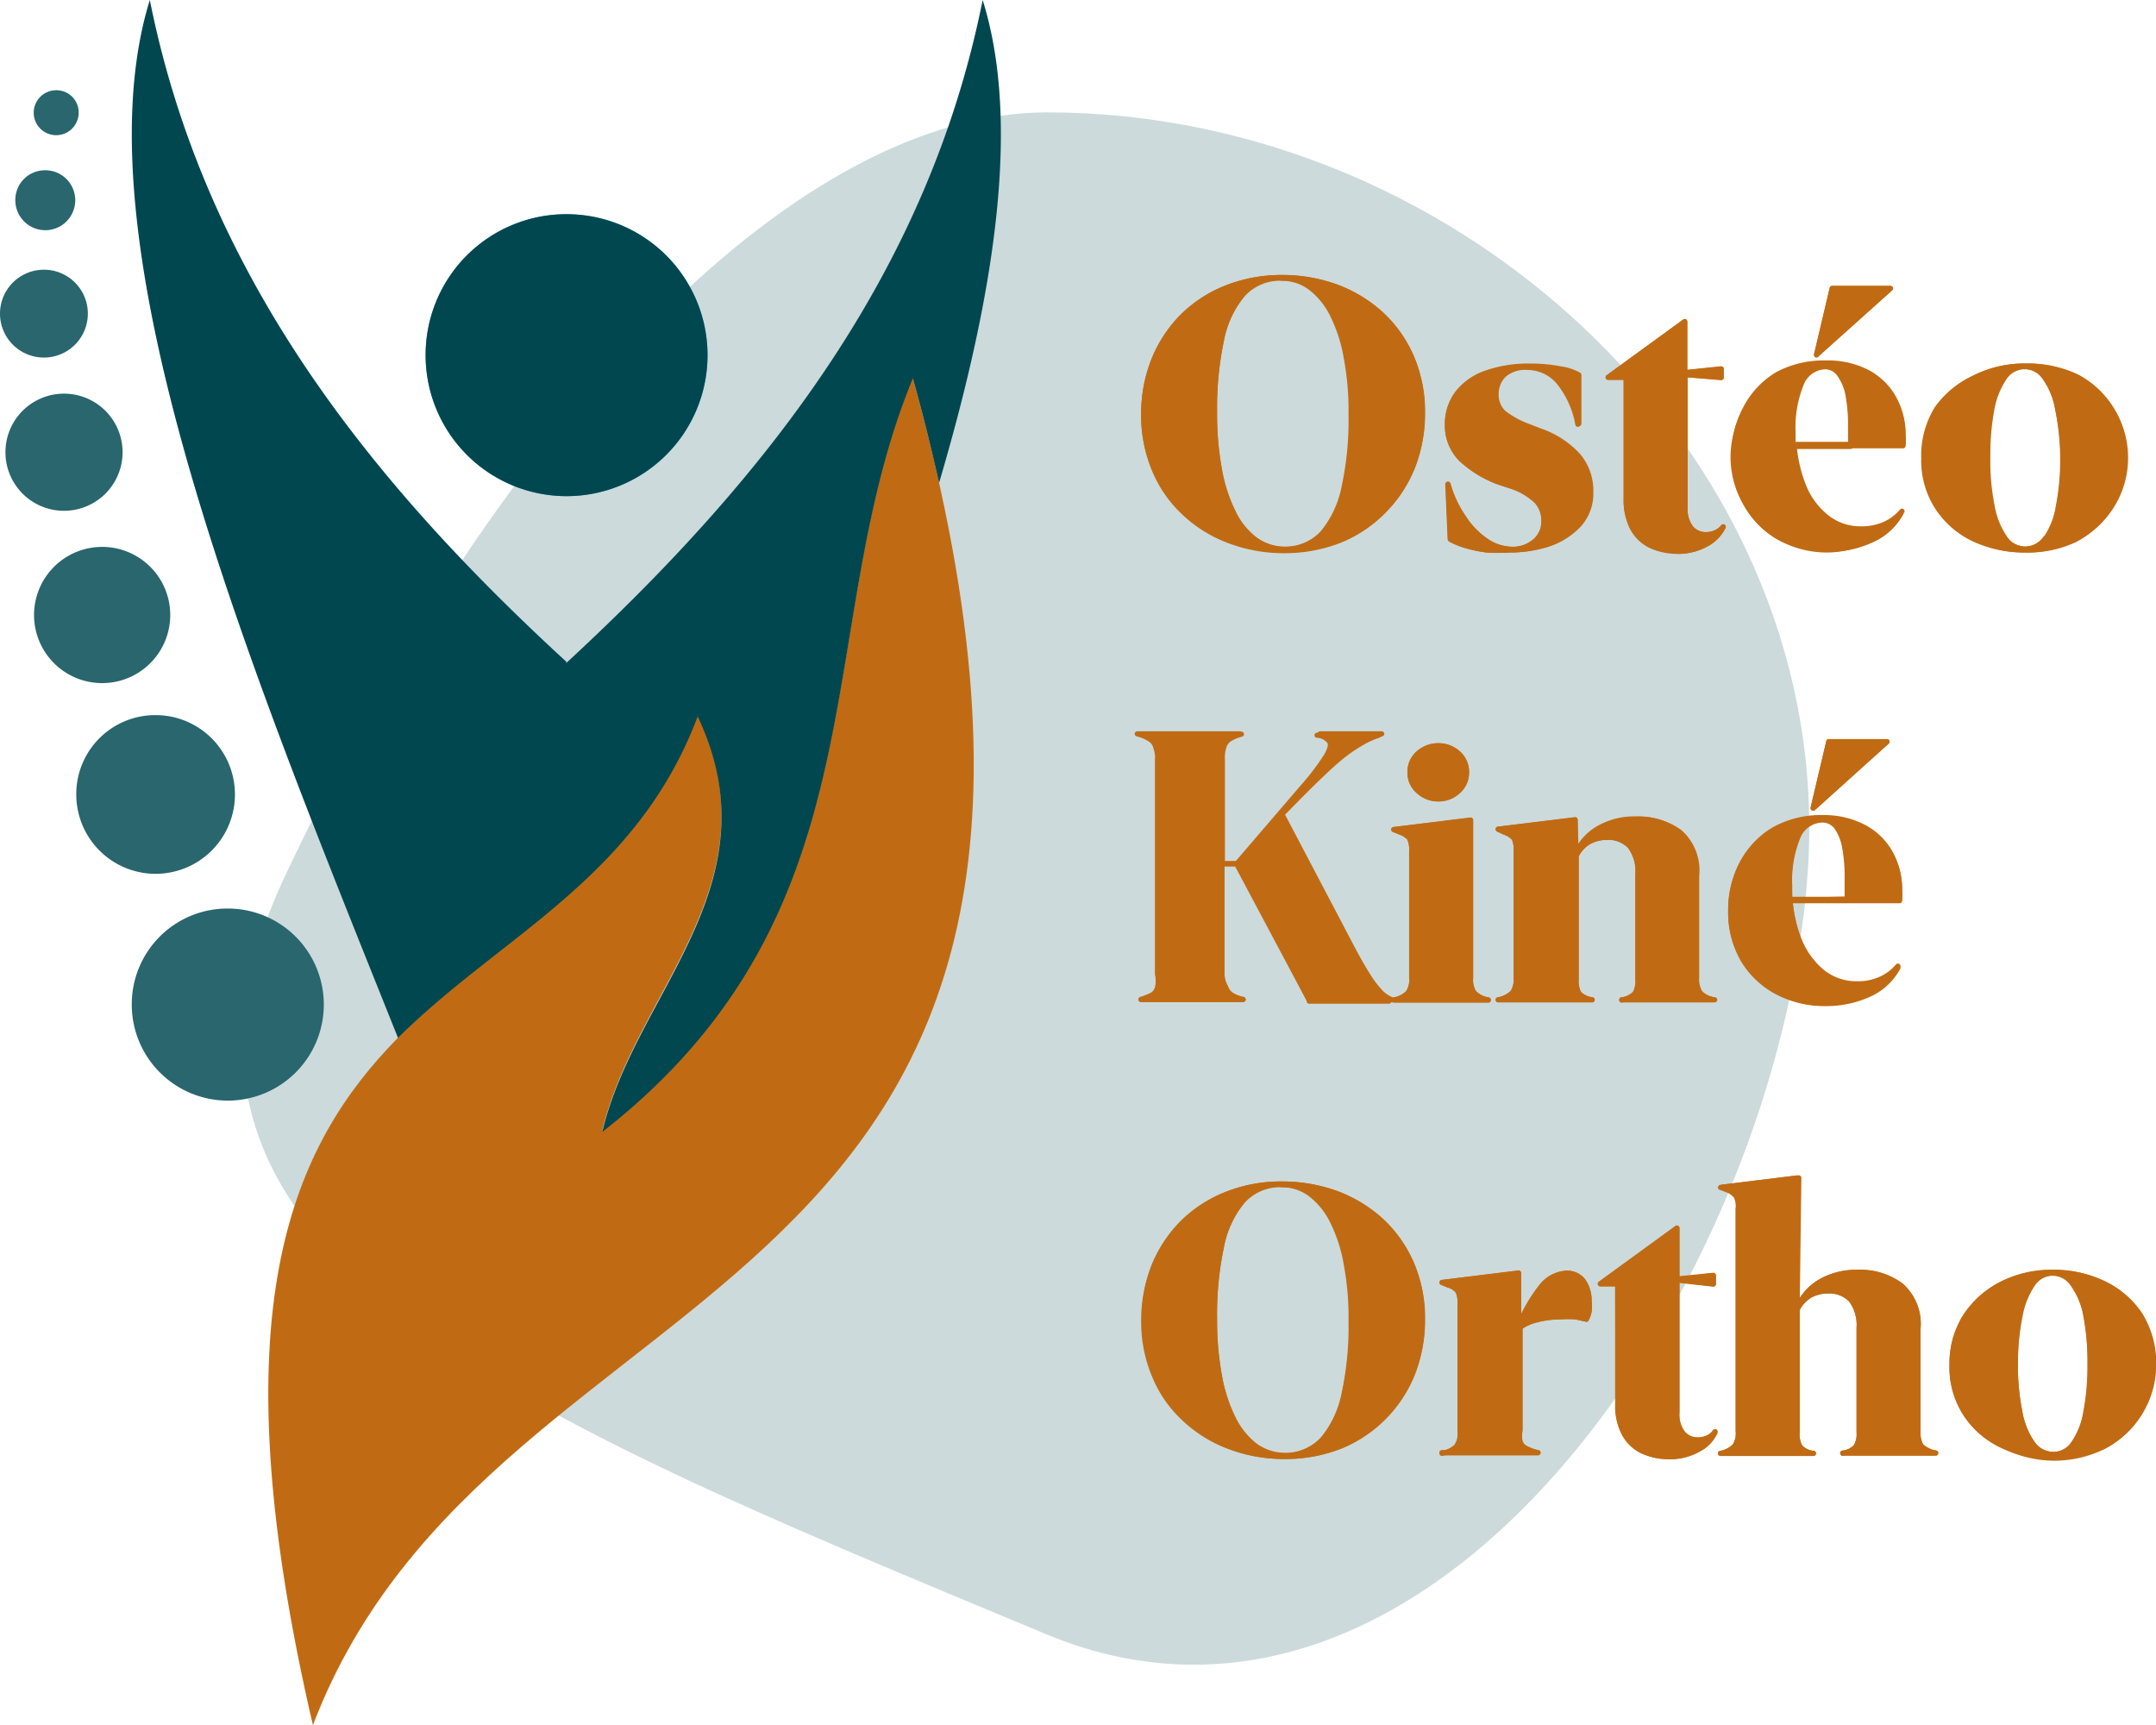 <?xml version="1.0"?>
<svg xmlns="http://www.w3.org/2000/svg" id="Calque_1" data-name="Calque 1" viewBox="0 0 63.32 50.66">
  <defs>
    <style>.cls-1,.cls-4{fill:#004750;}.cls-1{opacity:0.2;}.cls-2,.cls-6{fill:#c06b13;}.cls-2,.cls-3,.cls-4,.cls-5{fill-rule:evenodd;}.cls-3{fill:#47a4d0;}.cls-5{fill:#29666e;}.cls-6{stroke:#c06b13;stroke-linecap:round;stroke-linejoin:round;stroke-width:0.15px;}</style>
  </defs>
  <path class="cls-1" d="M53.09,25.64c.86-12-10-22.34-22.34-22.34-7.19,0-15.84,8.63-22.34,22.34C3.13,36.79,14.91,41.4,30.75,48,42.14,52.72,52.23,37.6,53.09,25.64Z"/>
  <path class="cls-2" d="M26.81,11.11C34.63,39.3,14.59,36.52,9.19,50.66,3.76,27.3,16.72,30.91,20.49,21c2.34,4.95-1.86,8.14-2.8,12.2,8.37-6.54,6.08-14.75,9.12-22.13"/>
  <path class="cls-3" d="M16.63,6.29a4.14,4.14,0,1,1-4.13,4.14,4.14,4.14,0,0,1,4.13-4.14"/>
  <path class="cls-4" d="M12.5,10.43a4.14,4.14,0,1,0,4.13-4.14,4.13,4.13,0,0,0-4.13,4.14m4.13,9C10.77,14.05,6,8,4.4,0c-2.22,7.16,3,19.77,7.29,30.48,3-3,7-4.66,8.8-9.44,2.34,4.95-1.86,8.14-2.8,12.2,8.37-6.54,6.08-14.75,9.12-22.13.3,1.07.55,2.09.77,3.07C29.2,8.69,30,3.64,28.86,0,27.26,8,22.5,14.05,16.63,19.47Z"/>
  <path class="cls-5" d="M6.69,26.68a2.82,2.82,0,1,1-2.82,2.81,2.81,2.81,0,0,1,2.82-2.81"/>
  <path class="cls-5" d="M4.57,21a2.33,2.33,0,1,1-2.33,2.33A2.32,2.32,0,0,1,4.57,21"/>
  <path class="cls-5" d="M3,16.06a2,2,0,1,1-2,2,2,2,0,0,1,2-2"/>
  <path class="cls-5" d="M1.88,11.56A1.72,1.72,0,1,1,.16,13.28a1.72,1.72,0,0,1,1.72-1.72"/>
  <path class="cls-5" d="M1.29,7.92A1.29,1.29,0,1,1,0,9.21,1.29,1.29,0,0,1,1.29,7.92"/>
  <path class="cls-5" d="M1.33,5a.88.88,0,1,1-.88.88A.87.87,0,0,1,1.33,5"/>
  <path class="cls-5" d="M1.66,2.65a.65.65,0,0,1,.65.65.66.66,0,1,1-.65-.65"/>
  <path class="cls-6" d="M37.71,16.15a4.51,4.51,0,0,1-1.61-.29,3.75,3.75,0,0,1-1.31-.81,3.54,3.54,0,0,1-.88-1.26,4.05,4.05,0,0,1-.32-1.63,4.26,4.26,0,0,1,.29-1.57,3.86,3.86,0,0,1,.82-1.27A3.75,3.75,0,0,1,36,8.46a4.42,4.42,0,0,1,1.66-.31,4.64,4.64,0,0,1,1.6.28,4.05,4.05,0,0,1,1.32.81,3.76,3.76,0,0,1,.88,1.26,4.05,4.05,0,0,1,.32,1.63,4.29,4.29,0,0,1-.29,1.57,3.85,3.85,0,0,1-2.1,2.14A4.42,4.42,0,0,1,37.71,16.15Zm-.07-8a1.47,1.47,0,0,0-1.14.48A3.08,3.08,0,0,0,35.87,10a9.85,9.85,0,0,0-.2,2.1,9.38,9.38,0,0,0,.14,1.67,4.62,4.62,0,0,0,.41,1.27,2.18,2.18,0,0,0,.64.8,1.51,1.51,0,0,0,2-.2,3,3,0,0,0,.64-1.37,9.85,9.85,0,0,0,.2-2.1,8.47,8.47,0,0,0-.14-1.67,4.78,4.78,0,0,0-.41-1.26,2.21,2.21,0,0,0-.65-.8A1.33,1.33,0,0,0,37.64,8.17Z"/>
  <path class="cls-6" d="M33.88,10.59a3.86,3.86,0,0,1,.82-1.27A3.9,3.9,0,0,1,36,8.46a4.42,4.42,0,0,1,1.66-.31,4.68,4.68,0,0,1,1.6.28,4.05,4.05,0,0,1,1.32.81,3.76,3.76,0,0,1,.88,1.26,4.08,4.08,0,0,1,.31,1.63,4.29,4.29,0,0,1-.28,1.57A3.87,3.87,0,0,1,40.64,15a3.76,3.76,0,0,1-1.27.86,4.42,4.42,0,0,1-1.66.31,4.51,4.51,0,0,1-1.61-.29,3.91,3.91,0,0,1-1.31-.81,3.63,3.63,0,0,1-.88-1.26,4.09,4.09,0,0,1-.32-1.63A4.26,4.26,0,0,1,33.88,10.59Zm1.93,3.19a4.87,4.87,0,0,0,.4,1.27,2.12,2.12,0,0,0,.65.8,1.38,1.38,0,0,0,.85.28,1.47,1.47,0,0,0,1.14-.48,3.07,3.07,0,0,0,.63-1.37,9.24,9.24,0,0,0,.2-2.1,8.47,8.47,0,0,0-.14-1.67,4.51,4.51,0,0,0-.41-1.27,2.24,2.24,0,0,0-.64-.79,1.4,1.4,0,0,0-.85-.28,1.47,1.47,0,0,0-1.14.48A2.92,2.92,0,0,0,35.87,10a9.24,9.24,0,0,0-.2,2.1A8.47,8.47,0,0,0,35.81,13.78Z"/>
  <path class="cls-6" d="M44.34,16.15a5,5,0,0,1-.67,0,3.77,3.77,0,0,1-.62-.13,2,2,0,0,1-.45-.18l-.07-1.62A3.32,3.32,0,0,0,43,15.22a2.22,2.22,0,0,0,.66.67,1.34,1.34,0,0,0,.71.24,1,1,0,0,0,.71-.24.75.75,0,0,0,.26-.58.84.84,0,0,0-.22-.6,2,2,0,0,0-.67-.41L44,14.15a3.29,3.29,0,0,1-1.1-.68,1.4,1.4,0,0,1-.39-1,1.49,1.49,0,0,1,.29-.92,1.76,1.76,0,0,1,.83-.58,3.7,3.7,0,0,1,1.26-.2,4.78,4.78,0,0,1,.9.08,1.58,1.58,0,0,1,.55.18l0,1.43a2.75,2.75,0,0,0-.56-1.24,1.21,1.21,0,0,0-.91-.43,1,1,0,0,0-.73.23.78.78,0,0,0-.24.58.68.68,0,0,0,.23.54,2.42,2.42,0,0,0,.69.39l.39.15a2.68,2.68,0,0,1,1.09.71,1.59,1.59,0,0,1,.38,1.09,1.36,1.36,0,0,1-.33.93,2.1,2.1,0,0,1-.88.57A3.65,3.65,0,0,1,44.34,16.15Z"/>
  <path class="cls-6" d="M42.83,11.53a1.76,1.76,0,0,1,.83-.58,3.7,3.7,0,0,1,1.26-.2,4.78,4.78,0,0,1,.9.08,1.58,1.58,0,0,1,.55.18l0,1.43h0a2.6,2.6,0,0,0-.55-1.24,1.18,1.18,0,0,0-.91-.43,1,1,0,0,0-.73.23.78.78,0,0,0-.24.58.72.72,0,0,0,.23.55,2.69,2.69,0,0,0,.69.38l.39.15a2.72,2.72,0,0,1,1.09.71,1.59,1.59,0,0,1,.38,1.09,1.36,1.36,0,0,1-.33.93,2.1,2.1,0,0,1-.88.57,3.69,3.69,0,0,1-1.18.19,5,5,0,0,1-.67,0,3.77,3.77,0,0,1-.62-.13,2.43,2.43,0,0,1-.45-.19l-.07-1.61h0A3.3,3.3,0,0,0,43,15.22a2.41,2.41,0,0,0,.67.68,1.41,1.41,0,0,0,.71.23,1,1,0,0,0,.71-.23.75.75,0,0,0,.26-.59.84.84,0,0,0-.22-.6,2,2,0,0,0-.67-.41L44,14.15a3.29,3.29,0,0,1-1.1-.68,1.41,1.41,0,0,1-.39-1A1.49,1.49,0,0,1,42.83,11.53Z"/>
  <path class="cls-6" d="M49.25,16.15a1.76,1.76,0,0,1-.78-.17,1.27,1.27,0,0,1-.53-.5,1.87,1.87,0,0,1-.18-.87V11.08h-.53l2.25-1.64v1.5l1.07-.11v.25L49.49,11v3.89a.9.9,0,0,0,.18.62.55.55,0,0,0,.44.19.64.64,0,0,0,.28-.06.62.62,0,0,0,.22-.17,1.14,1.14,0,0,1-.48.5,1.71,1.71,0,0,1-.88.22Z"/>
  <path class="cls-6" d="M47.76,11.08h-.53l2.25-1.63h0v1.5l1.07-.11v.25L49.49,11v3.89a.94.94,0,0,0,.17.62.58.58,0,0,0,.45.19.64.64,0,0,0,.28-.06.54.54,0,0,0,.22-.17h0a1.14,1.14,0,0,1-.48.5,1.71,1.71,0,0,1-.88.22,1.87,1.87,0,0,1-.78-.17,1.2,1.2,0,0,1-.52-.5,1.75,1.75,0,0,1-.19-.87Z"/>
  <path class="cls-6" d="M53.71,16.15a2.88,2.88,0,0,1-1.41-.34,2.47,2.47,0,0,1-1-1,2.77,2.77,0,0,1-.37-1.43,2.84,2.84,0,0,1,.33-1.38,2.52,2.52,0,0,1,.93-1,2.89,2.89,0,0,1,1.44-.34,2.52,2.52,0,0,1,1.21.27,1.9,1.9,0,0,1,.78.76,2.16,2.16,0,0,1,.27,1.08,1.23,1.23,0,0,1,0,.28h-3.2a4.08,4.08,0,0,0,.25,1.14,2.21,2.21,0,0,0,.71,1,1.57,1.57,0,0,0,1,.34,1.64,1.64,0,0,0,.73-.15,1.4,1.4,0,0,0,.48-.37,1.69,1.69,0,0,1-.82.78A3,3,0,0,1,53.71,16.15Zm-.08-5.38a.78.78,0,0,0-.73.51,3.38,3.38,0,0,0-.24,1.41c0,.15,0,.29,0,.42l1.69,0c0-.07,0-.15,0-.24v-.34a4.84,4.84,0,0,0-.07-.9,1.5,1.5,0,0,0-.24-.61A.52.52,0,0,0,53.63,10.77Zm-.28-.35.46-1.95h1.71l-2.17,1.95Z"/>
  <path class="cls-6" d="M51.26,12.05a2.43,2.43,0,0,1,.93-1,2.79,2.79,0,0,1,1.44-.35,2.54,2.54,0,0,1,1.21.27,2,2,0,0,1,.78.76,2.16,2.16,0,0,1,.27,1.08,2.3,2.3,0,0,1,0,.28H52.49v0l1.94,0-.07,0c0-.08,0-.18,0-.28v-.34a4.84,4.84,0,0,0-.07-.9,1.5,1.5,0,0,0-.24-.61.54.54,0,0,0-.44-.22.78.78,0,0,0-.73.52,3.38,3.38,0,0,0-.24,1.41,4.14,4.14,0,0,0,.26,1.59,2.24,2.24,0,0,0,.71,1,1.65,1.65,0,0,0,1,.34,1.49,1.49,0,0,0,.73-.16,1.51,1.51,0,0,0,.48-.36h0a1.78,1.78,0,0,1-.83.77,3,3,0,0,1-1.31.28,3,3,0,0,1-1.41-.34,2.54,2.54,0,0,1-1-1,2.74,2.74,0,0,1-.37-1.43A2.87,2.87,0,0,1,51.26,12.05Zm2.09-1.63.46-1.95h1.71l-2.17,1.94Z"/>
  <path class="cls-6" d="M59.47,16.15a3.51,3.51,0,0,1-1.5-.32,2.62,2.62,0,0,1-1.07-.93,2.53,2.53,0,0,1-.4-1.44A2.59,2.59,0,0,1,56.89,12,2.78,2.78,0,0,1,58,11.09a3.24,3.24,0,0,1,1.5-.34,3.36,3.36,0,0,1,1.5.32A2.65,2.65,0,0,1,62,12a2.61,2.61,0,0,1,.4,1.44A2.59,2.59,0,0,1,62,14.85a2.7,2.7,0,0,1-1.06,1A3.25,3.25,0,0,1,59.47,16.15Zm0-5.38a.71.71,0,0,0-.6.32,2.41,2.41,0,0,0-.37.92,7.27,7.27,0,0,0-.12,1.41,6.81,6.81,0,0,0,.13,1.46,2.37,2.37,0,0,0,.38.93.73.73,0,0,0,.6.32.72.72,0,0,0,.6-.33,2.26,2.26,0,0,0,.36-.92,7.21,7.21,0,0,0,.13-1.41A7.52,7.52,0,0,0,60.43,12a2.26,2.26,0,0,0-.38-.92A.72.72,0,0,0,59.45,10.77Z"/>
  <path class="cls-6" d="M58,15.82a2.5,2.5,0,0,1-1.47-2.36A2.59,2.59,0,0,1,56.89,12,2.78,2.78,0,0,1,58,11.09a3.24,3.24,0,0,1,1.5-.34,3.36,3.36,0,0,1,1.5.32A2.65,2.65,0,0,1,62,12,2.66,2.66,0,0,1,61,15.8a3.25,3.25,0,0,1-1.5.35A3.37,3.37,0,0,1,58,15.82Zm2.1,0a2.38,2.38,0,0,0,.36-.93,6.51,6.51,0,0,0,.13-1.41A6.81,6.81,0,0,0,60.43,12a2.13,2.13,0,0,0-.38-.92.71.71,0,0,0-1.2,0,2.41,2.41,0,0,0-.37.92,7.27,7.27,0,0,0-.12,1.41,6.81,6.81,0,0,0,.13,1.46,2.37,2.37,0,0,0,.37.93.76.76,0,0,0,.61.32A.73.73,0,0,0,60.07,15.81Z"/>
  <path class="cls-6" d="M38.45,29.37l-2.13-4h-.43v3.27A1,1,0,0,0,36,29a.41.41,0,0,0,.17.22,1,1,0,0,0,.34.13h-3a2.18,2.18,0,0,0,.36-.15A.41.41,0,0,0,34,29a1.09,1.09,0,0,0,0-.39V22.32a1.09,1.09,0,0,0,0-.39.41.41,0,0,0-.18-.23,1.23,1.23,0,0,0-.36-.14h3a1.24,1.24,0,0,0-.34.14.38.38,0,0,0-.17.22.94.94,0,0,0-.05.37v3.08l.42,0,1.94-2.26a7.3,7.3,0,0,0,.68-.89c.12-.2.16-.35.11-.44a.5.5,0,0,0-.37-.19h1.81a3.1,3.1,0,0,0-.56.25,5.54,5.54,0,0,0-.58.4,6.43,6.43,0,0,0-.66.59l-.62.6-.51.52,2.06,3.92a9.74,9.74,0,0,0,.51.87,2.13,2.13,0,0,0,.35.45,1,1,0,0,0,.31.21H38.45Z"/>
  <path class="cls-6" d="M36,29a.38.38,0,0,0,.17.22,1,1,0,0,0,.34.13h-3a1.59,1.59,0,0,0,.36-.14A.41.41,0,0,0,34,29,1.07,1.07,0,0,0,34,28.6V22.32a1.07,1.07,0,0,0-.06-.39.38.38,0,0,0-.18-.23,1.22,1.22,0,0,0-.36-.15h3a1.24,1.24,0,0,0-.34.14.39.39,0,0,0-.17.21,1,1,0,0,0-.06.38v6.36A.92.92,0,0,0,36,29Zm-.1-3.64h0l.49,0v0Zm.46,0,2-2.28a7.78,7.78,0,0,0,.67-.89c.12-.2.16-.35.11-.44a.52.52,0,0,0-.37-.2h1.81a2.53,2.53,0,0,0-.56.25,4.53,4.53,0,0,0-.58.39c-.2.16-.42.36-.66.59s-.43.42-.62.61l-.51.52,2.06,3.92c.2.38.37.67.5.87a3.08,3.08,0,0,0,.36.46,1,1,0,0,0,.31.2H38.45Z"/>
  <path class="cls-6" d="M40.94,29.37a.81.81,0,0,0,.42-.22.69.69,0,0,0,.1-.44V25a.82.82,0,0,0-.06-.38.62.62,0,0,0-.27-.18l-.2-.08,2.26-.28v4.64a.77.77,0,0,0,.1.44.74.74,0,0,0,.42.21H40.94Zm1.3-5.91a.86.86,0,0,1-.59-.23.72.72,0,0,1-.24-.55.74.74,0,0,1,.24-.56.9.9,0,0,1,.59-.22.88.88,0,0,1,.59.22.74.74,0,0,1,.24.56.72.72,0,0,1-.24.55A.84.84,0,0,1,42.24,23.46Z"/>
  <path class="cls-6" d="M43.19,28.71a.69.69,0,0,0,.1.44.74.74,0,0,0,.42.21H40.94a.74.74,0,0,0,.42-.21.69.69,0,0,0,.1-.44V25a.82.82,0,0,0-.06-.38.56.56,0,0,0-.27-.18l-.19-.08h0l2.25-.27Zm-1.53-5.48a.7.7,0,0,1-.25-.55.68.68,0,0,1,.25-.55.82.82,0,0,1,.58-.23.84.84,0,0,1,.59.23.71.71,0,0,1,.24.55.72.72,0,0,1-.24.55.84.84,0,0,1-.59.23A.82.82,0,0,1,41.66,23.23Z"/>
  <path class="cls-6" d="M47.63,29.37a.7.7,0,0,0,.39-.2.74.74,0,0,0,.08-.42V25.68a1.23,1.23,0,0,0-.23-.83.87.87,0,0,0-.68-.26,1.09,1.09,0,0,0-.54.14,1,1,0,0,0-.36.4v3.62a.83.83,0,0,0,.08.42.64.64,0,0,0,.39.19H44a.81.81,0,0,0,.43-.22.77.77,0,0,0,.1-.44V25a.82.82,0,0,0-.06-.38.61.61,0,0,0-.28-.18L44,24.35l2.26-.28v1.05a1.57,1.57,0,0,1,.66-.78,2.08,2.08,0,0,1,1.11-.29,2,2,0,0,1,1.28.39,1.5,1.5,0,0,1,.5,1.27v3a.78.78,0,0,0,.09.44.77.77,0,0,0,.43.21H47.63Z"/>
  <path class="cls-6" d="M46.29,25.12a1.57,1.57,0,0,1,.66-.78,2.08,2.08,0,0,1,1.11-.28,2,2,0,0,1,1.28.38,1.5,1.5,0,0,1,.49,1.27v3a.77.77,0,0,0,.1.44.71.71,0,0,0,.43.21H47.63a.7.7,0,0,0,.39-.18.76.76,0,0,0,.09-.43V25.68a1.21,1.21,0,0,0-.24-.83.87.87,0,0,0-.68-.26,1.09,1.09,0,0,0-.54.14.93.93,0,0,0-.36.4v3.62a.78.78,0,0,0,.08.43.7.7,0,0,0,.39.18H44a.75.75,0,0,0,.43-.21.69.69,0,0,0,.1-.44V25a.82.82,0,0,0-.06-.38.61.61,0,0,0-.28-.18L44,24.35h0l2.26-.27Z"/>
  <path class="cls-6" d="M53.61,29.46a2.91,2.91,0,0,1-1.41-.34,2.54,2.54,0,0,1-1-.95,2.77,2.77,0,0,1-.37-1.43,2.84,2.84,0,0,1,.33-1.38,2.48,2.48,0,0,1,.94-1,2.83,2.83,0,0,1,1.43-.35,2.52,2.52,0,0,1,1.21.28,1.9,1.9,0,0,1,.78.76,2.16,2.16,0,0,1,.27,1.08,2.44,2.44,0,0,1,0,.28H52.57a4.16,4.16,0,0,0,.25,1.14,2.37,2.37,0,0,0,.71,1,1.59,1.59,0,0,0,1,.34,1.61,1.61,0,0,0,.73-.15,1.4,1.4,0,0,0,.48-.37,1.71,1.71,0,0,1-.81.78A3.05,3.05,0,0,1,53.61,29.46Zm-.08-5.38a.79.79,0,0,0-.73.51A3.38,3.38,0,0,0,52.56,26c0,.15,0,.29,0,.42l1.69,0c0-.07,0-.15,0-.24V25.8a4.84,4.84,0,0,0-.07-.9,1.5,1.5,0,0,0-.24-.61A.52.52,0,0,0,53.53,24.08Zm-.28-.35.46-1.95h1.71l-2.16,1.95Z"/>
  <path class="cls-6" d="M51.16,25.36a2.39,2.39,0,0,1,.94-.95,2.73,2.73,0,0,1,1.43-.35,2.52,2.52,0,0,1,1.21.27,2,2,0,0,1,.78.76,2.16,2.16,0,0,1,.27,1.08,2.44,2.44,0,0,1,0,.28H52.4v0l1.93-.05-.06,0c0-.08,0-.18,0-.28s0-.21,0-.34a4.78,4.78,0,0,0-.08-.9,1.5,1.5,0,0,0-.23-.61.56.56,0,0,0-.45-.22.79.79,0,0,0-.73.52A3.38,3.38,0,0,0,52.56,26a4.34,4.34,0,0,0,.26,1.59,2.22,2.22,0,0,0,.71,1,1.6,1.6,0,0,0,1,.35,1.49,1.49,0,0,0,.73-.16,1.51,1.51,0,0,0,.48-.36h0a1.81,1.81,0,0,1-.82.77,3.05,3.05,0,0,1-1.32.28,3,3,0,0,1-1.41-.34,2.54,2.54,0,0,1-1-.95,2.76,2.76,0,0,1-.36-1.43A3,3,0,0,1,51.16,25.36Zm2.09-1.63.46-1.95h1.71l-2.16,1.94Z"/>
  <path class="cls-6" d="M37.71,42.77a4.51,4.51,0,0,1-1.61-.29,3.91,3.91,0,0,1-1.31-.81,3.54,3.54,0,0,1-.88-1.26,4.07,4.07,0,0,1-.32-1.64,4.24,4.24,0,0,1,.29-1.56,3.86,3.86,0,0,1,.82-1.27A3.75,3.75,0,0,1,36,35.08a4.23,4.23,0,0,1,1.66-.31,4.64,4.64,0,0,1,1.6.28,4.05,4.05,0,0,1,1.32.81,3.76,3.76,0,0,1,.88,1.26,4.05,4.05,0,0,1,.32,1.63,4.29,4.29,0,0,1-.29,1.57,3.85,3.85,0,0,1-2.1,2.14A4.42,4.42,0,0,1,37.71,42.77Zm-.07-8a1.47,1.47,0,0,0-1.14.48,3.08,3.08,0,0,0-.63,1.36,9.85,9.85,0,0,0-.2,2.1,9.38,9.38,0,0,0,.14,1.67,4.62,4.62,0,0,0,.41,1.27,2.26,2.26,0,0,0,.64.8,1.51,1.51,0,0,0,2-.2,3,3,0,0,0,.64-1.37,9.91,9.91,0,0,0,.2-2.1,8.47,8.47,0,0,0-.14-1.67,4.86,4.86,0,0,0-.41-1.27,2.26,2.26,0,0,0-.65-.79A1.33,1.33,0,0,0,37.64,34.79Z"/>
  <path class="cls-6" d="M33.88,37.21a3.86,3.86,0,0,1,.82-1.27A3.9,3.9,0,0,1,36,35.08a4.42,4.42,0,0,1,1.66-.31,4.68,4.68,0,0,1,1.6.28,4.05,4.05,0,0,1,1.32.81,3.76,3.76,0,0,1,.88,1.26,4.05,4.05,0,0,1,.31,1.63,4.29,4.29,0,0,1-.28,1.57,3.85,3.85,0,0,1-2.1,2.14,4.42,4.42,0,0,1-1.66.31,4.51,4.51,0,0,1-1.61-.29,3.91,3.91,0,0,1-1.31-.81,3.63,3.63,0,0,1-.88-1.26,4.1,4.1,0,0,1-.32-1.64A4.24,4.24,0,0,1,33.88,37.21Zm1.93,3.19a5,5,0,0,0,.4,1.27,2.2,2.2,0,0,0,.65.8,1.38,1.38,0,0,0,.85.28,1.47,1.47,0,0,0,1.14-.48,3.07,3.07,0,0,0,.63-1.37,9.24,9.24,0,0,0,.2-2.1,8.47,8.47,0,0,0-.14-1.67,4.51,4.51,0,0,0-.41-1.27,2.24,2.24,0,0,0-.64-.79,1.4,1.4,0,0,0-.85-.28,1.47,1.47,0,0,0-1.14.48,2.92,2.92,0,0,0-.63,1.36,9.24,9.24,0,0,0-.2,2.1A8.47,8.47,0,0,0,35.81,40.4Z"/>
  <path class="cls-6" d="M42.35,42.68a.8.8,0,0,0,.43-.21.67.67,0,0,0,.1-.42V38.3a.79.79,0,0,0-.06-.38.54.54,0,0,0-.28-.18l-.19-.08,2.25-.28v1.56a4.78,4.78,0,0,1,.69-1.19,1,1,0,0,1,.71-.36.59.59,0,0,1,.5.23,1,1,0,0,1,.17.58,1.06,1.06,0,0,1,0,.31.87.87,0,0,1-.08.23l-.31-.07a3.19,3.19,0,0,0-.45,0,2.61,2.61,0,0,0-.69.09,1.37,1.37,0,0,0-.5.22V42a1,1,0,0,0,0,.33.33.33,0,0,0,.17.2,1.32,1.32,0,0,0,.36.13H42.35Z"/>
  <path class="cls-6" d="M44.6,38.94a5,5,0,0,1,.7-1.19,1,1,0,0,1,.7-.36.59.59,0,0,1,.5.23,1,1,0,0,1,.17.58,1.55,1.55,0,0,1,0,.31.87.87,0,0,1-.08.23l-.31-.07a3.19,3.19,0,0,0-.45,0,3.1,3.1,0,0,0-.69.08,1.37,1.37,0,0,0-.5.23V42a1,1,0,0,0,0,.33.33.33,0,0,0,.17.2,1.32,1.32,0,0,0,.36.13H42.35a.51.51,0,0,0,.53-.62V38.3a.79.79,0,0,0-.06-.38.49.49,0,0,0-.27-.18l-.2-.08h0l2.25-.27Z"/>
  <path class="cls-6" d="M49,42.77a1.9,1.9,0,0,1-.78-.17,1.2,1.2,0,0,1-.52-.5,1.75,1.75,0,0,1-.19-.87V37.7H47l2.25-1.64v1.5l1.07-.11v.25l-1.07-.12v3.89a.9.9,0,0,0,.18.62.55.55,0,0,0,.44.19.64.64,0,0,0,.28-.06.49.49,0,0,0,.22-.18,1,1,0,0,1-.48.51,1.71,1.71,0,0,1-.88.22Z"/>
  <path class="cls-6" d="M47.51,37.7H47l2.25-1.63h0v1.5l1.07-.11v.25l-1.07-.12v3.89a.94.94,0,0,0,.17.62.58.58,0,0,0,.45.19.72.72,0,0,0,.29-.06.58.58,0,0,0,.21-.17h0a1.08,1.08,0,0,1-.48.5,1.71,1.71,0,0,1-.88.22,1.87,1.87,0,0,1-.78-.17,1.16,1.16,0,0,1-.52-.51,1.69,1.69,0,0,1-.19-.86Z"/>
  <path class="cls-6" d="M54.12,42.68a.7.7,0,0,0,.39-.2.73.73,0,0,0,.09-.42V39a1.21,1.21,0,0,0-.24-.83.87.87,0,0,0-.68-.26,1.09,1.09,0,0,0-.54.14,1.07,1.07,0,0,0-.36.4v3.62a.73.73,0,0,0,.09.42.59.59,0,0,0,.39.19H50.53a.81.81,0,0,0,.42-.22.69.69,0,0,0,.1-.44V35.5a.77.77,0,0,0-.06-.37.64.64,0,0,0-.27-.19l-.19-.07,2.25-.28v3.84a1.62,1.62,0,0,1,.66-.78,2.1,2.1,0,0,1,1.12-.29,2,2,0,0,1,1.27.39,1.5,1.5,0,0,1,.5,1.27v3a.78.78,0,0,0,.09.44.89.89,0,0,0,.43.21H54.12Z"/>
  <path class="cls-6" d="M52.78,38.43a1.62,1.62,0,0,1,.66-.78,2.09,2.09,0,0,1,1.12-.28,2,2,0,0,1,1.27.38,1.5,1.5,0,0,1,.5,1.27v3a.78.78,0,0,0,.09.44.75.75,0,0,0,.43.21H54.12a.59.59,0,0,0,.39-.19.7.7,0,0,0,.09-.42V39a1.27,1.27,0,0,0-.23-.83.9.9,0,0,0-.69-.26,1.09,1.09,0,0,0-.54.14,1.07,1.07,0,0,0-.36.4v3.62a.81.81,0,0,0,.08.42.64.64,0,0,0,.4.19H50.53a.71.71,0,0,0,.42-.21.69.69,0,0,0,.1-.44V35.5a1,1,0,0,0,0-.37.78.78,0,0,0-.28-.19l-.19-.08h0l2.25-.27Z"/>
  <path class="cls-6" d="M60.3,42.77a3.51,3.51,0,0,1-1.5-.32,2.62,2.62,0,0,1-1.07-.93,2.54,2.54,0,0,1-.4-1.45,2.58,2.58,0,0,1,.39-1.41,2.78,2.78,0,0,1,1.06-.95,3.25,3.25,0,0,1,1.5-.35,3.37,3.37,0,0,1,1.5.33,2.65,2.65,0,0,1,1.07.92,2.61,2.61,0,0,1,.4,1.44,2.67,2.67,0,0,1-.39,1.42,2.7,2.7,0,0,1-1.06,1A3.25,3.25,0,0,1,60.3,42.77Zm0-5.39a.72.72,0,0,0-.6.33,2.41,2.41,0,0,0-.37.92A7.2,7.2,0,0,0,59.19,40a6.94,6.94,0,0,0,.13,1.46,2.23,2.23,0,0,0,.38.93.73.73,0,0,0,.6.32.72.72,0,0,0,.6-.33,2.26,2.26,0,0,0,.36-.92,7.27,7.27,0,0,0,.12-1.41,7.6,7.6,0,0,0-.12-1.46,2.26,2.26,0,0,0-.38-.92A.73.73,0,0,0,60.28,37.38Z"/>
  <path class="cls-6" d="M58.8,42.44a2.5,2.5,0,0,1-1.47-2.37,2.58,2.58,0,0,1,.39-1.41,2.78,2.78,0,0,1,1.06-.95,3.24,3.24,0,0,1,1.5-.34,3.36,3.36,0,0,1,1.5.32,2.65,2.65,0,0,1,1.07.92,2.82,2.82,0,0,1,0,2.86,2.75,2.75,0,0,1-1.05,1,3.25,3.25,0,0,1-1.5.35A3.37,3.37,0,0,1,58.8,42.44Zm2.1,0a2.38,2.38,0,0,0,.36-.93,6.51,6.51,0,0,0,.13-1.41,7.52,7.52,0,0,0-.13-1.46,2.26,2.26,0,0,0-.38-.92.71.71,0,0,0-1.2,0,2.26,2.26,0,0,0-.37.92A7.2,7.2,0,0,0,59.19,40a6.88,6.88,0,0,0,.13,1.46,2.37,2.37,0,0,0,.37.93.76.76,0,0,0,.61.32A.73.73,0,0,0,60.9,42.43Z"/>
</svg>
